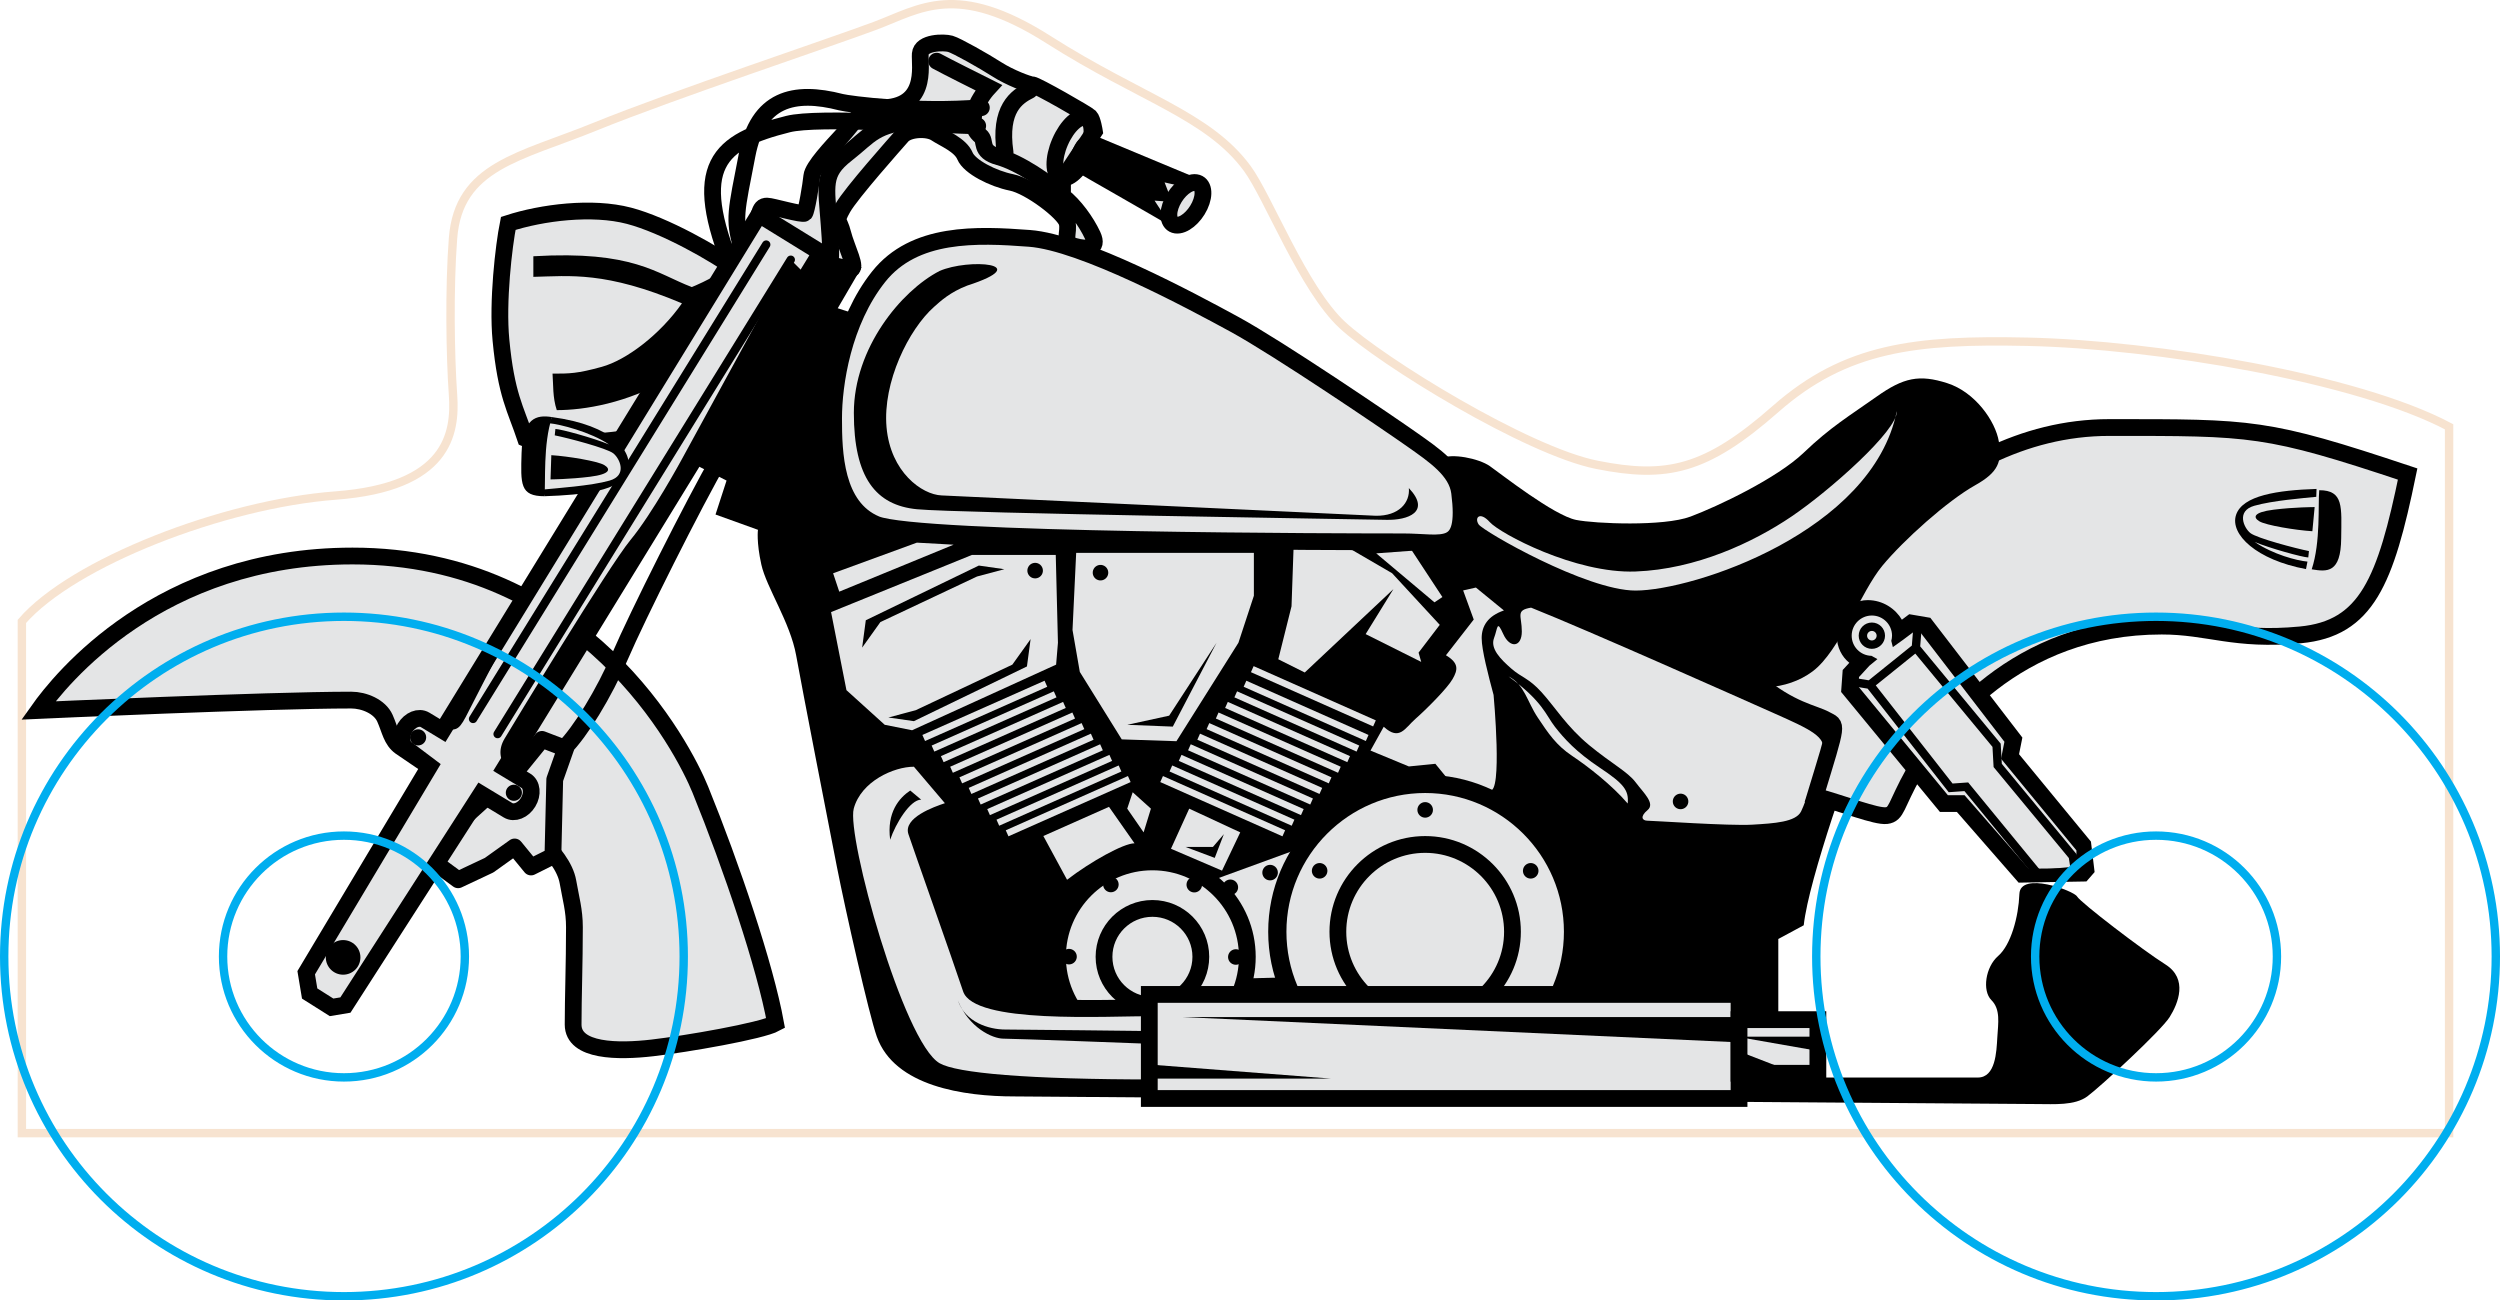 <?xml version="1.0" encoding="utf-8"?>
<!-- Generator: Adobe Illustrator 16.0.0, SVG Export Plug-In . SVG Version: 6.00 Build 0)  -->
<!DOCTYPE svg PUBLIC "-//W3C//DTD SVG 1.1//EN" "http://www.w3.org/Graphics/SVG/1.1/DTD/svg11.dtd">
<svg version="1.1" xmlns="http://www.w3.org/2000/svg" xmlns:xlink="http://www.w3.org/1999/xlink" x="0px" y="0px"
	 width="802.693px" height="417.549px" viewBox="0 0 802.693 417.549" enable-background="new 0 0 802.693 417.549"
	 xml:space="preserve">
<g id="Layer_4">
	<path fill-rule="evenodd" clip-rule="evenodd" fill="none" stroke="#F7E3D0" stroke-width="2.694" d="M786.348,137.034v226.79
		c-9.206,0-779.322,0-779.322,0c0-27.633,0-27.317,0-164.31c16.317-18.855,64.804-37.71,100.718-40.404
		c35.914-2.693,38.607-19.752,37.71-32.323c-0.897-12.571-1.218-34.417,0-50.28c1.794-23.344,21.549-26.039,45.791-35.916
		c24.243-9.876,75.421-26.936,89.786-32.323c14.365-5.387,26.039-14.366,55.668,4.489C366.33,31.613,387.879,37,400.448,54.06
		c6.738,9.144,17.96,38.607,30.528,50.28c12.568,11.672,59.259,40.405,81.705,44.894c22.445,4.489,35.017,1.794,57.462-17.958
		c22.449-19.752,44.902-22.33,80.809-21.549C692.256,110.625,756.902,121.4,786.348,137.034z"/>
</g>
<g id="Layer_5">
</g>
<g id="Layer_2">
</g>
<g id="Layer_1">
	<polygon fill="#E4E5E6" points="384.754,57.396 349.629,42.757 344.947,54.76 376.265,72.905 	"/>
	<path fill-rule="evenodd" clip-rule="evenodd" d="M599.531,230.367c-4.674,12.75-18.697,51.415-20.396,66.72l-8.162,4.4v13.626
		c0,4.361,0,16.417,0,21.325c0,4.9,4.361,9.535,4.361,9.535s53.967,0,59.69,0s5.995-8.238,6.269-12.873s1.089-8.991-1.907-11.992
		c-3.001-2.996-1.907-10.63,2.181-14.171c4.088-3.546,6.539-12.542,6.813-19.899c0.273-7.357,17.445-1.089,18.534,0.818
		c1.089,1.904,20.985,17.169,28.346,21.804c7.357,4.635,4.088,12.537,1.362,16.901c-2.725,4.361-22.349,22.477-26.438,25.473
		c-4.088,2.999-10.63,2.455-16.08,2.455s-328.43-2.449-328.43-2.449c-16.041,0-38.473-3.178-44.152-19.213
		c-2.523-7.124-10.085-40.609-12.813-54.506c-2.726-13.905-11.172-57.239-13.079-67.869c-1.907-10.63-9.541-21.804-11.177-29.162
		c-1.633-7.357-1.089-11.177-1.089-11.177l-13.628-4.906l3.543-10.903l-18.811-9.541l43.884-76.315l13.513,9.578l2.838,5.416
		l1.91,2.452l-7.634,13.081l195.696,63.505l101.937,41.704C566.611,204.184,604.206,217.62,599.531,230.367L599.531,230.367z"/>
	<path fill-rule="evenodd" clip-rule="evenodd" fill="#E4E5E6" d="M482.873,196.005l-8.994-7.357l-4.096,0.926l3.401,9.349
		l-8.925,11.469c4.251,2.554,3.824,4.68,2.125,7.652c-1.699,2.975-8.499,9.774-11.897,12.75c-3.401,2.972-5.101,7.226-10.201,2.549
		l-4.25,7.651l12.323,5.096l8.499-0.85l3.827,4.674c0,0,9.349,2.123,13.597,3.827c4.251,1.7,1.276-30.6,1.276-30.6
		c-1.699-6.371-3.825-14.449-3.825-18.271S477.69,197.763,482.873,196.005L482.873,196.005z"/>
	<polyline fill="#E4E5E6" stroke="#000000" stroke-width="5.387" stroke-miterlimit="2.613" points="436.066,262.698 
		380.563,282.953 379.174,317.365 444.671,315.7 436.066,262.698 	"/>
	<polygon fill-rule="evenodd" clip-rule="evenodd" fill="#E4E5E6" points="456.323,212.522 438.479,203.597 447.398,189.148 
		418.926,215.921 410.43,211.673 414.678,194.669 415.527,170.453 423.604,170.453 446.973,184.05 462.273,200.622 455.472,209.542 
		456.323,212.522 	"/>
	<polygon fill-rule="evenodd" clip-rule="evenodd" fill="#E4E5E6" points="453.349,176.824 441.877,177.674 460.571,193.396 
		463.123,191.697 453.349,176.824 	"/>
	<path fill-rule="evenodd" clip-rule="evenodd" fill="#E4E5E6" d="M491.596,195.101c19.123,7.647,66.717,28.896,78.19,33.993
		c11.475,5.099,16.996,7.647,15.296,12.324c-1.699,4.672-5.098,15.723-6.797,19.121c-1.702,3.398-8.499,3.822-15.725,4.248
		c-7.224,0.424-31.871-1.275-33.57-1.275s-2.549-1.273,0-3.399c2.552-2.122-1.275-5.521-3.824-8.925
		c-2.55-3.398-7.649-5.947-14.873-11.893c-7.224-5.952-11.051-12.326-15.299-17.003c-4.248-4.672-6.374-4.672-9.774-7.647
		c-3.396-2.972-6.798-6.376-5.521-9.774c1.275-3.398,0.85-5.947,2.972-1.273c2.126,4.671,5.95,4.246,5.95-0.85
		C488.62,197.649,486.495,195.95,491.596,195.101L491.596,195.101z"/>
	<path fill-rule="evenodd" clip-rule="evenodd" fill="#E4E5E6" d="M522.616,257.99c-5.1-5.953-12.749-11.9-17.848-15.299
		c-5.101-3.396-7.649-7.227-11.048-12.324c-3.401-5.095-4.251-10.624-9.352-13.173c11.051,8.078,11.9,12.323,14.873,16.148
		c2.976,3.821,6.803,8.075,14.449,13.173C521.341,251.613,523.04,253.741,522.616,257.99L522.616,257.99z"/>
	<g>
		<polygon fill-rule="evenodd" clip-rule="evenodd" fill="#E4E5E6" points="392.364,279.544 398.216,267.255 381.826,259.64 
			375.973,272.521 392.364,279.544 		"/>
		<polygon fill-rule="evenodd" clip-rule="evenodd" fill="#E4E5E6" points="363.681,254.373 361.924,259.64 367.192,267.255 
			369.531,259.64 363.681,254.373 		"/>
		<path fill-rule="evenodd" clip-rule="evenodd" fill="#E4E5E6" d="M356.071,259.058l-21.075,9.367l7.61,14.05
			c7.61-5.854,18.148-11.708,21.66-11.708L356.071,259.058L356.071,259.058z"/>
		<polygon fill-rule="evenodd" clip-rule="evenodd" fill="#E4E5E6" points="399.311,220.506 438.539,237.922 439.401,235.979 
			400.173,218.562 399.311,220.506 		"/>
		<polygon fill-rule="evenodd" clip-rule="evenodd" fill="#E4E5E6" points="401.652,215.823 440.88,233.237 441.743,231.293 
			402.512,213.877 401.652,215.823 		"/>
		<polygon fill-rule="evenodd" clip-rule="evenodd" fill="#E4E5E6" points="396.335,223.904 435.563,241.32 436.427,239.382 
			397.198,221.966 396.335,223.904 		"/>
		<polygon fill-rule="evenodd" clip-rule="evenodd" fill="#E4E5E6" points="393.36,227.308 432.592,244.719 433.451,242.78 
			394.221,225.364 393.36,227.308 		"/>
		<polygon fill-rule="evenodd" clip-rule="evenodd" fill="#E4E5E6" points="390.386,230.707 429.613,248.123 430.474,246.179 
			391.248,228.768 390.386,230.707 		"/>
		<polygon fill-rule="evenodd" clip-rule="evenodd" fill="#E4E5E6" points="387.411,234.105 426.639,251.519 427.501,249.58 
			388.271,232.167 387.411,234.105 		"/>
		<polygon fill-rule="evenodd" clip-rule="evenodd" fill="#E4E5E6" points="384.436,237.509 423.663,254.923 424.529,252.979 
			385.298,235.562 384.436,237.509 		"/>
		<polygon fill-rule="evenodd" clip-rule="evenodd" fill="#E4E5E6" points="381.463,240.905 420.688,258.321 421.552,256.383 
			382.323,238.967 381.463,240.905 		"/>
		<polygon fill-rule="evenodd" clip-rule="evenodd" fill="#E4E5E6" points="378.485,244.309 417.716,261.72 418.579,259.781 
			379.348,242.365 378.485,244.309 		"/>
		<polygon fill-rule="evenodd" clip-rule="evenodd" fill="#E4E5E6" points="375.513,247.707 414.738,265.124 415.602,263.18 
			376.373,245.769 375.513,247.707 		"/>
		<polygon fill-rule="evenodd" clip-rule="evenodd" fill="#E4E5E6" points="372.535,251.106 411.766,268.522 412.626,266.584 
			373.398,249.167 372.535,251.106 		"/>
		<polygon fill-rule="evenodd" clip-rule="evenodd" fill="#E4E5E6" points="336.245,220.506 297.017,237.922 296.154,235.979 
			335.38,218.562 336.245,220.506 		"/>
		<polygon fill-rule="evenodd" clip-rule="evenodd" fill="#E4E5E6" points="339.22,223.904 299.989,241.32 299.126,239.382 
			338.357,221.966 339.22,223.904 		"/>
		<polygon fill-rule="evenodd" clip-rule="evenodd" fill="#E4E5E6" points="342.192,227.308 302.967,244.719 302.104,242.78 
			341.333,225.364 342.192,227.308 		"/>
		<polygon fill-rule="evenodd" clip-rule="evenodd" fill="#E4E5E6" points="345.17,230.707 305.939,248.123 305.079,246.179 
			344.308,228.768 345.17,230.707 		"/>
		<polygon fill-rule="evenodd" clip-rule="evenodd" fill="#E4E5E6" points="348.143,234.105 308.917,251.519 308.054,249.58 
			347.283,232.167 348.143,234.105 		"/>
		<polygon fill-rule="evenodd" clip-rule="evenodd" fill="#E4E5E6" points="351.121,237.509 311.89,254.923 311.029,252.979 
			350.258,235.562 351.121,237.509 		"/>
		<polygon fill-rule="evenodd" clip-rule="evenodd" fill="#E4E5E6" points="354.093,240.905 314.867,258.321 314.002,256.383 
			353.233,238.967 354.093,240.905 		"/>
		<polygon fill-rule="evenodd" clip-rule="evenodd" fill="#E4E5E6" points="357.07,244.309 317.84,261.72 316.979,259.781 
			356.205,242.365 357.07,244.309 		"/>
		<polygon fill-rule="evenodd" clip-rule="evenodd" fill="#E4E5E6" points="360.043,247.707 320.815,265.124 319.952,263.18 
			359.183,245.769 360.043,247.707 		"/>
		<polygon fill-rule="evenodd" clip-rule="evenodd" fill="#E4E5E6" points="363.018,251.106 323.79,268.522 322.93,266.584 
			362.158,249.167 363.018,251.106 		"/>
		<polygon fill-rule="evenodd" clip-rule="evenodd" fill="#E4E5E6" points="271.775,221.595 284.067,232.717 292.848,234.468 
			339.094,213.398 339.681,206.372 339.681,206.372 338.978,178.167 312.089,178.167 266.837,196.529 		"/>
	</g>
	<path fill="#E4E5E6" stroke="#000000" stroke-width="5.387" stroke-miterlimit="2.613" d="M184.436,297.707
		c0,11.677-0.418,22.504-0.418,31.256c0,8.751,14.583,8.751,25.418,7.497c10.837-1.247,35.006-5.414,39.588-7.913
		c-3.333-18.337-14.17-50.423-24.166-75.011c-5.472-13.457-37.092-75.013-111.685-75.013c-62.092,0-93.763,39.591-100.844,49.59
		c0,0,73.337-3.333,100.429-3.333c4.164,0,9.167,2.081,10.837,5.834c1.665,3.751,2.081,7.084,4.998,9.17
		c4.122,2.946,28.643,19.224,32.504,20.836c5,2.081,19.586,12.919,21.252,22.504C183.278,288.461,184.436,292.289,184.436,297.707"
		/>
	<path fill="#E4E5E6" stroke="#000000" stroke-width="5.387" stroke-miterlimit="2.613" d="M694.089,201.024
		c-47.148,0-71.641,32.889-79.598,47.094c-5.834,10.416-5.414,13.336-8.749,13.749c-3.333,0.421-13.752-3.746-22.919-6.253
		c7.499-24.581,7.084-22.501,3.332-24.581c-3.751-2.086-11.25-2.92-22.085-12.085c19.587-25.836,56.924-81.679,113.179-81.679
		c46.052,0,50.229-0.256,95.794,14.933c-7.087,34.431-13.163,49.619-34.428,51.644S709.31,201.024,694.089,201.024z"/>
	<path fill="#E4E5E6" stroke="#000000" stroke-width="5.387" stroke-miterlimit="2.613" d="M237.095,86.988
		c-7.352-5.469-23.774-14.739-35.159-17.716c-11.821-3.099-27.92-1.052-38.75,2.462c-1.463,7.318-3.515,25.171-2.341,37.469
		c1.681,17.661,4.682,21.946,7.902,31.608c4.391,2.046,45.455,3.414,56.355-10.217C236.003,116.968,247.727,94.89,237.095,86.988"/>
	<path fill="#E4E5E6" stroke="#000000" stroke-width="5.387" stroke-miterlimit="2.613" d="M376.347,64.824
		c-1.773,3.767-1.229,7.1,1.215,7.45c2.446,0.342,5.866-2.431,7.642-6.197c1.773-3.765,1.231-7.103-1.215-7.444
		C381.544,58.282,378.122,61.054,376.347,64.824"/>
	<path fill="#E4E5E6" stroke="#000000" stroke-width="5.387" stroke-miterlimit="2.613" d="M341.143,62.954
		c3.804,2.925,7.61,8.197,9.659,12.587c2.046,4.39-1.757,4.682-5.855,3.512c-4.098-1.171-1.462-4.388-2.341-7.613
		c-0.878-3.22-12-11.703-17.853-12.874c-5.853-1.17-13.465-4.979-14.928-8.491s-6.734-5.561-9.367-7.318
		c-2.633-1.754-8.78-1.46-10.827,0.881c-2.052,2.341-16.393,18.439-19.026,23.125c-2.633,4.677-1.171,3.512,0,8.188
		c1.17,4.685,4.974,11.711,2.341,11.421c-2.636-0.294-12-2.636-16.098-6.15c-4.099-3.512-13.755-9.367-13.131-11.353
		c0.623-1.983,1.131-2.696,2.593-2.696c1.465,0,11.417,2.925,12.042,2.275c0.624-0.652,2.01-9.007,2.299-11.937
		c0.295-2.925,6.442-9.362,9.659-12.874c3.223-3.512,6.8-9.323,10.538-9.073c17.561,1.166,14.341-13.468,14.633-17.269
		c0.295-3.806,7.61-3.806,9.659-3.22c2.049,0.584,10.833,5.561,14.931,8.191c4.098,2.636,10.243,4.977,11.414,4.977
		s17.561,9.367,18.437,10.246c0.881,0.876,1.465,4.682,1.465,4.682l-10.243,15.509V62.954"/>
	<path fill="none" stroke="#000000" stroke-width="5.388" stroke-miterlimit="2.613" d="M340.356,45.587
		c-2.278,5.266-2.196,10.369,0.179,11.393c2.375,1.026,6.145-2.412,8.42-7.684c2.273-5.267,2.194-10.37-0.182-11.393
		C346.399,36.875,342.629,40.316,340.356,45.587"/>
	<path fill-rule="evenodd" clip-rule="evenodd" d="M376.265,72.905c-2.049-1.465-28.977-16.68-31.318-18.145
		c-2.341-1.465-2.341-2.925-0.292-7.321c1.341-2.864,2.341-3.217,4.974-4.682l35.125,14.639c-1.465,0.581-4.391,2.63-4.391,2.63
		l-6.439-1.46l2.423,6.258l-5.643-0.405L376.265,72.905L376.265,72.905z"/>
	<path fill="none" stroke="#000000" stroke-width="5.387" stroke-linecap="round" stroke-miterlimit="2.613" d="M235.479,87.249
		c-14.16-34.259-4.714-41.816,17.564-47.417c9.701-2.438,47.706,0.295,60.877,0.587 M238.115,79.347
		c-2.636-9.072-1.754-11.414,1.755-29.566c3.512-18.145,14.988-20.882,30.147-16.975c2.612,0.673,24.587,3.512,45.073,1.76"/>
	<path fill="none" stroke="#000000" stroke-width="5.388" stroke-linecap="round" stroke-miterlimit="2.613" d="M322.704,48.904
		c-2.049-14.049,3.804-17.853,7.902-19.905 M341.143,62.954c-4.39-4.388-14.052-10.83-20.489-12.584
		c-6.439-1.76-3.819-5.059-5.853-6.731c-4.977-4.101-0.881-11.708,2.633-15.515c-4.098-2.049-13.463-6.731-16.685-8.486"/>
	<path fill="none" stroke="#000000" stroke-width="5.387" stroke-miterlimit="2.613" d="M262.408,89.879
		c4.974-3.217,4.685-5.561,3.804-17.85c-0.876-12.292-2.341-16.393,5.563-22.535c7.902-6.15,8.778-9.662,23.122-10.833"/>
	<path fill-rule="evenodd" clip-rule="evenodd" d="M462.881,147.145c3.134-1.663,11.88,0,15.48,2.52
		c3.599,2.517,20.518,15.838,27.715,17.274c6.042,1.21,28.075,2.162,36.716-1.079c8.639-3.241,27.715-12.237,36.354-20.521
		c8.639-8.278,14.76-11.876,23.398-17.992c8.638-6.121,13.678-7.2,22.674-4.319c8.999,2.875,15.48,12.237,16.56,18.713
		c1.081,6.481-0.147,9.89-7.561,14.039c-8.999,5.042-23.035,17.64-29.874,25.918c-6.839,8.278-13.679,27.354-22.317,33.836
		c-8.638,6.479-20.157,6.116-28.074,3.24c-14.573-5.306-57.234-21.241-66.23-26.636c-9.001-5.403-18.719-14.399-21.238-17.28
		C463.962,171.976,451.365,153.26,462.881,147.145L462.881,147.145z"/>
	<path fill-rule="evenodd" clip-rule="evenodd" fill="#E4E5E6" d="M609.022,132.024c0.36,6.116-21.597,25.558-33.836,33.836
		c-12.237,8.278-30.592,16.917-50.031,17.635c-19.439,0.723-43.556-12.237-46.794-15.835c-3.24-3.601-5.04-1.439-3.601,0.718
		c1.438,2.163,34.557,21.239,50.395,21.239C543.511,189.616,601.102,170.897,609.022,132.024L609.022,132.024z"/>
	<path fill="#E4E5E6" stroke="#000000" stroke-width="5.387" stroke-miterlimit="2.613" d="M468.647,158.126
		c-0.902-7.068-8.073-11.897-15.299-16.995c-7.224-5.103-42.919-29.327-56.945-36.971c-14.02-7.647-48.869-26.35-65.864-27.623
		c-16.998-1.276-36.969-2.125-48.445,12.324c-11.472,14.449-14.447,34.417-14.447,45.467c0,11.051,0.424,28.473,13.597,33.999
		c13.173,5.524,153.096,5.645,169.287,5.645C463.315,173.973,471.196,178.097,468.647,158.126"/>
	<path fill-rule="evenodd" clip-rule="evenodd" d="M452.349,156.709c0.427,4.671-3.195,8.991-10.604,8.89
		c0,0-134.79-6.32-139.475-6.533c-6.25-0.284-16.349-7.46-17.624-21.901c-1.273-14.449,7.107-31.424,15.299-38.673
		c2.083-1.847,5.1-4.672,10.625-6.802c22.156-7.16,0.342-8.778-8.925-4.672c-12.324,6.371-27.491,24.763-27.491,45.583
		c0,20.826,7.092,29.63,20.265,30.905c13.176,1.278,143.066,3.228,150.708,3.404C452.038,167.069,459.572,164.355,452.349,156.709
		L452.349,156.709z"/>
	<path fill-rule="evenodd" clip-rule="evenodd" d="M744.649,157.394c-0.421,4.58,0.5,16.648-2.415,25.4
		c4.998,0.834,9.37,1.247,9.47-9.982C751.799,162.813,752.567,157.394,744.649,157.394L744.649,157.394z"/>
	<path fill-rule="evenodd" clip-rule="evenodd" d="M742.45,170.567c-5.487-0.342-14.914-1.923-16.998-3.175
		c-2.083-1.247-2.083-2.915,4.582-3.746c6.671-0.834,13.147-0.834,13.147-0.834L742.45,170.567L742.45,170.567z"/>
	<path fill-rule="evenodd" clip-rule="evenodd" d="M741.351,176.938c-4.166-0.831-16.729-4.127-18.818-5.792
		c-2.083-1.667-4.582-7.081,1.252-8.751c5.835-1.667,15.746-2.462,19.913-2.877l0.09-2.536c-12.5,0.413-23.754,2.078-25.837,8.331
		c-2.083,6.252,6.618,14.491,22.454,17.411l0.468-2.407c-3.398-0.305-11.011-2.283-16.94-6.305
		c4.903,2.046,15.299,4.906,17.203,4.977L741.351,176.938L741.351,176.938z"/>
	<path fill-rule="evenodd" clip-rule="evenodd" d="M222.104,92.163c-11.445-4.359-18.734-11.774-50.857-9.884v6.613
		c11.724-0.271,23.18-1.854,47.711,8.503c-7.089,10.088-17.84,18.206-25.744,20.389c-7.902,2.181-10.356,2.181-15.809,2.181
		c0.273,3.543,0,7.634,1.362,11.719c8.726,0,22.622-2.178,36.524-10.359c13.899-8.173,16.354-24.529,17.716-28.885
		c1.363-4.361,0.818-6.544-2.181-4.635C227.83,89.711,222.919,91.889,222.104,92.163L222.104,92.163z"/>
	<polygon fill-rule="evenodd" clip-rule="evenodd" fill="#E4E5E6" points="181.626,240.323 174.016,237.398 166.403,246.766 
		135.964,274.277 147.088,282.475 157.039,277.792 165.233,271.937 170.502,278.373 177.528,274.861 178.114,250.277 
		181.626,240.323 	"/>
	
		<polyline fill="none" stroke="#000000" stroke-width="5.387" stroke-linecap="round" stroke-linejoin="round" stroke-miterlimit="2.613" points="
		181.626,240.323 174.016,237.398 166.403,246.766 135.964,274.277 147.088,282.475 157.039,277.792 165.233,271.937 
		170.502,278.373 177.528,274.861 178.114,250.277 181.626,240.323 	"/>
	<path fill="#E4E5E6" stroke="#000000" stroke-width="5.387" stroke-miterlimit="2.613" d="M137.947,246.019l-7.194-5.419
		c-1.976-1.191-2.297-4.279-0.713-6.895c1.578-2.611,4.461-3.767,6.437-2.575l5.653,3.415L243.716,68.87l5.979,3.685l13.865,8.546
		l-5.685,9.275l-95.794,156.226l6.766,4.085c1.976,1.197,2.296,4.285,0.715,6.9c-1.578,2.619-4.461,3.767-6.439,2.575l-8.672-5.24
		l-43.545,67.776l-4.445,0.739l-7.04-4.442l-1.11-6.671L137.947,246.019z"/>
	<path fill="none" stroke="#000000" stroke-width="2.694" stroke-linecap="round" stroke-miterlimit="2.613" d="M151.889,230.83
		l94.121-152.293 M253.893,83.397l-94.118,152.291"/>
	<path fill-rule="evenodd" clip-rule="evenodd" d="M253.893,83.397l-35.19,64.455c0,0-9.262,17.04-16.301,25.563
		c-7.037,8.518-38.152,60.009-40.375,63.713c-2.223,3.701-1.481,7.033,0.739,9.633L259.08,88.583L253.893,83.397L253.893,83.397z"/>
	<path fill-rule="evenodd" clip-rule="evenodd" d="M172.027,186.746c0,0-18.521,35.562-21.486,41.493
		c-2.964,5.924-3.704,6.666-7.778,5.556L172.027,186.746L172.027,186.746z"/>
	<path d="M104.608,307.391c0-3.067,2.486-5.556,5.556-5.556s5.558,2.488,5.558,5.556c0,3.072-2.488,5.561-5.558,5.561
		S104.608,310.463,104.608,307.391 M162.397,254.536c0-1.431,1.16-2.591,2.591-2.591c1.434,0,2.594,1.16,2.594,2.591
		c0,1.434-1.16,2.594-2.594,2.594C163.557,257.13,162.397,255.97,162.397,254.536 M131.65,236.757c0-1.434,1.163-2.594,2.593-2.594
		c1.434,0,2.594,1.16,2.594,2.594c0,1.431-1.16,2.591-2.594,2.591C132.812,239.348,131.65,238.188,131.65,236.757"/>
	<path fill="none" stroke="#000000" stroke-width="5.387" stroke-linecap="round" stroke-miterlimit="2.613" d="M231.381,146.663
		c-8.78,15.223-26.925,51.515-32.194,63.805c-5.269,12.298-12.879,24.59-18.147,29.855"/>
	<path fill-rule="evenodd" clip-rule="evenodd" fill="#E4E5E6" d="M173.256,133.942c2.362-0.082,5.871,0.163,9.622,1.226
		c3.751,1.058,18.269,8.725,17.94,13.941c-0.326,5.222-5.219,7.26-9.625,7.994c-4.4,0.731-18.426,2.609-19.649,1.465
		c-1.226-1.139-2.775-7.744-2.449-12.64C169.42,141.039,173.256,133.942,173.256,133.942L173.256,133.942z"/>
	<path fill-rule="evenodd" clip-rule="evenodd" d="M174.821,159.326c0.416-4.585-0.502-16.653,2.415-25.405
		c-5-0.833-9.446,0.266-9.772,11.519C167.174,155.438,166.903,159.326,174.821,159.326L174.821,159.326z"/>
	<path fill-rule="evenodd" clip-rule="evenodd" d="M177.015,146.147c5.49,0.342,14.917,1.928,17.001,3.175
		c2.083,1.252,2.083,2.917-4.585,3.751c-6.666,0.829-12.671,0.85-12.671,0.85L177.015,146.147L177.015,146.147z"/>
	<path fill-rule="evenodd" clip-rule="evenodd" d="M178.114,139.782c4.167,0.831,16.735,4.122,18.818,5.787
		c2.081,1.667,4.583,7.086-1.252,8.751c-5.832,1.668-17.201,2.446-21.365,2.865l0.505,2.141c12.5-0.418,24.613-1.673,26.697-7.923
		c2.083-6.248-4.614-14.852-24.282-17.482l-0.884,1.976c3.398,0.305,13.255,2.783,19.184,6.808
		c-4.903-2.046-15.299-4.9-17.206-4.977L178.114,139.782L178.114,139.782z"/>
	<polygon fill-rule="evenodd" clip-rule="evenodd" fill="#E4E5E6" points="345.536,177.511 402.591,177.511 402.591,191.282 
		397.632,206.372 397.632,206.372 377.728,237.982 360.169,237.398 346.704,215.739 344.36,202.274 	"/>
	<polygon fill-rule="evenodd" clip-rule="evenodd" fill="#E4E5E6" points="269.463,189.971 267.495,184.068 294.384,174.232 
		306.187,174.887 	"/>
</g>
<g id="engine">
	<circle fill="#E4E5E6" cx="457.588" cy="299.167" r="46.467"/>
	<path d="M507.986,299.167c0,27.789-22.606,50.395-50.395,50.395c-27.789,0-50.4-22.605-50.4-50.395h5.851
		c0,24.563,19.986,44.55,44.55,44.55c24.562,0,44.549-19.986,44.549-44.55s-19.986-44.55-44.549-44.55
		c-24.563,0-44.55,19.986-44.55,44.55h-5.851c0-27.788,22.611-50.399,50.4-50.399C485.38,248.768,507.986,271.379,507.986,299.167z"
		/>
	<path d="M488.312,299.167c0,16.938-13.781,30.719-30.721,30.719c-16.94,0-30.725-13.781-30.725-30.719h5.388
		c0,13.968,11.366,25.332,25.337,25.332c13.968,0,25.334-11.364,25.334-25.332c0-13.97-11.366-25.336-25.334-25.336
		c-13.971,0-25.337,11.366-25.337,25.336h-5.388c0-16.939,13.784-30.724,30.725-30.724
		C474.531,268.443,488.312,282.228,488.312,299.167z"/>
	<path d="M422.453,281.767c1.194,0.687,2.723,0.279,3.415-0.915c0.688-1.197,0.278-2.723-0.916-3.415
		c-1.194-0.691-2.723-0.281-3.411,0.916C420.849,279.549,421.26,281.075,422.453,281.767"/>
	<path d="M406.547,282.343c1.2,0.684,2.726,0.273,3.415-0.915c0.688-1.194,0.278-2.726-0.913-3.415
		c-1.197-0.688-2.726-0.278-3.412,0.916C404.948,280.123,405.355,281.648,406.547,282.343"/>
	<path d="M331.108,185.38c1.199,0.687,2.725,0.276,3.414-0.916c0.689-1.192,0.279-2.723-0.913-3.415
		c-1.197-0.687-2.725-0.279-3.412,0.916C329.508,183.162,329.916,184.688,331.108,185.38"/>
	<path d="M352.094,186.036c1.199,0.687,2.725,0.276,3.414-0.916c0.689-1.191,0.279-2.723-0.913-3.415
		c-1.197-0.687-2.725-0.279-3.412,0.916C350.494,183.818,350.902,185.344,352.094,186.036"/>
	<path d="M538.342,259.486c1.199,0.687,2.725,0.276,3.414-0.915s0.279-2.723-0.91-3.414c-1.199-0.687-2.725-0.279-3.414,0.915
		C536.742,257.27,537.152,258.795,538.342,259.486"/>
	<path d="M393.784,287.057c1.194,0.694,2.723,0.278,3.414-0.915c0.689-1.189,0.276-2.721-0.915-3.415
		c-1.197-0.684-2.723-0.278-3.412,0.916C392.182,284.842,392.59,286.367,393.784,287.057"/>
	<path d="M455.09,260.036c0,1.379,1.12,2.502,2.502,2.502c1.378,0,2.496-1.123,2.496-2.502c0-1.381-1.118-2.499-2.496-2.499
		C456.21,257.537,455.09,258.655,455.09,260.036"/>
	<path d="M490.228,277.437c-1.194,0.692-1.604,2.218-0.915,3.415c0.691,1.194,2.217,1.602,3.411,0.91
		c1.197-0.687,1.607-2.218,0.916-3.409C492.95,277.155,491.422,276.745,490.228,277.437"/>
	<path fill="#E4E5E6" stroke="#000000" stroke-width="5.387" stroke-miterlimit="2.613" d="M339.546,307.211
		c0,16.827,13.642,30.469,30.471,30.469c16.827,0,30.469-13.642,30.469-30.469c0-16.829-13.642-30.471-30.469-30.471
		C353.188,276.74,339.546,290.382,339.546,307.211"/>
	<path fill="#E4E5E6" stroke="#000000" stroke-width="5.387" stroke-miterlimit="2.613" d="M354.474,307.211
		c0,8.581,6.96,15.541,15.543,15.541c8.583,0,15.541-6.96,15.541-15.541c0-8.583-6.958-15.538-15.541-15.538
		C361.435,291.673,354.474,298.628,354.474,307.211"/>
	<path d="M395.546,309.432c1.2,0.691,2.728,0.278,3.415-0.913c0.689-1.194,0.281-2.725-0.913-3.417
		c-1.197-0.684-2.722-0.276-3.409,0.915C393.947,307.217,394.355,308.739,395.546,309.432"/>
	<path d="M384.706,286.21c1.197-0.689,1.605-2.215,0.916-3.415c-0.692-1.191-2.217-1.599-3.414-0.912
		c-1.194,0.688-1.605,2.22-0.913,3.414C381.984,286.494,383.512,286.901,384.706,286.21"/>
	<path d="M359.175,283.989c0-1.378-1.118-2.493-2.501-2.493c-1.375,0-2.494,1.115-2.496,2.493c0.002,1.384,1.121,2.499,2.496,2.499
		C358.057,286.488,359.175,285.373,359.175,283.989"/>
	<path d="M344.486,304.994c-1.194-0.692-2.723-0.284-3.414,0.915c-0.687,1.191-0.282,2.718,0.915,3.409s2.723,0.284,3.412-0.915
		C346.091,307.211,345.681,305.681,344.486,304.994"/>
	<polygon fill-rule="evenodd" clip-rule="evenodd" points="390.609,206.372 376.557,233.298 361.924,232.717 375.387,229.786 
		390.609,206.372 	"/>
	<polygon fill-rule="evenodd" clip-rule="evenodd" points="330.9,205.202 329.727,213.982 293.434,231.546 285.238,230.373 
		294.018,228.031 325.044,213.398 330.9,205.202 	"/>
	<polygon fill-rule="evenodd" clip-rule="evenodd" points="276.815,207.932 277.988,199.151 314.281,181.588 322.477,182.761 
		313.697,185.102 282.67,199.735 276.815,207.932 	"/>
	<polygon fill-rule="evenodd" clip-rule="evenodd" points="392.95,267.836 389.436,271.937 380.655,271.937 390.022,275.451 
		392.95,267.836 	"/>
</g>
<g id="shock">
	<g>
		<path d="M628.314,260.699h-5.445l-31.729-38.528l0.505-7.047l2.125-2.32c-2.383-1.894-4.001-5.024-4.001-8.428
			c0-4.855,3.07-11.692,9.894-11.692c4.94,0,8.954,2.833,10.99,6.293l2.359-1.771l6.773,1.156l29.551,38.458l-1.068,5.342
			l23.086,28.06l1.176,9.78l-2.628,3.015l-21.771,0.381L628.314,260.699z"/>
	</g>
	<path fill="#E4E5E6" d="M594.534,204.1c0-3.562,2.898-6.471,6.481-6.471c3.577,0,6.476,2.909,6.476,6.471
		c0,0.581-0.1,1.131-0.242,1.665l0.5,2.01l3.252-2.323l3.391-2.543l2.406,0.411l26.778,34.843l-1.089,5.45l24.205,29.425v5.727
		l-15.324,0.15l-20.603-23.601h-5.355l-28.74-34.904l0.216-3.027l3.324-3.628l2.589-2.128l-1.91-1.058
		C597.364,210.499,594.534,207.647,594.534,204.1z"/>
	<path fill="none" stroke="#000000" stroke-width="2.694" stroke-miterlimit="2.613" d="M594.076,218.833l6.308,1.021l14.76-11.88
		l0.519-6.428 M600.384,219.854l25.916,33.115l5.039-0.358l23.038,28.072l11.877-1.078l-0.719-4.683l-24.118-29.153l-0.358-6.479
		l-25.915-31.316 M598.132,204.102c0-1.583,1.289-2.875,2.881-2.875s2.878,1.292,2.878,2.875c0,1.597-1.286,2.88-2.878,2.88
		S598.132,205.699,598.132,204.102"/>
</g>
<g id="exhaust">
	<path fill-rule="evenodd" clip-rule="evenodd" d="M295.925,240.792l16.73,19.684l-7.565,2.522
		c-5.355,1.784-7.347,3.238-8.036,3.894c1.184,3.401,5.963,17.113,5.963,17.113l11.327,32.6c2.312,3.409,18.529,4.922,48.143,4.372
		l14.602-0.194l-0.216,5.461l-0.21,8.075c-0.168,3.746-0.3,6.702,0.187,11.764l0.565,5.899h-5.929
		c-62.205,0-69.949-4.469-72.496-5.937c-15.144-8.738-32.771-77.696-30.08-87.792c3.18-11.913,16.514-17.461,24.524-17.461H295.925z
		"/>
	<path fill-rule="evenodd" clip-rule="evenodd" fill="#E4E5E6" d="M293.434,246.179c-6.439,0-16.974,4.683-19.318,13.461
		c-2.341,8.785,15.896,75.005,27.567,81.739c5.416,3.125,27.58,5.216,69.802,5.216c-0.818-8.541,0-11.566,0-20.352
		c-16.977,0-58.744,2.604-62.252-7.934c-3.514-10.538-15.799-45.202-17.556-50.474c-1.757-5.267,8.196-8.778,11.708-9.948
		L293.434,246.179L293.434,246.179z"/>
	<path fill-rule="evenodd" clip-rule="evenodd" d="M367.472,331.025c0,0-39.441-0.469-44.71-0.469
		c-5.269,0-12.879-2.341-15.22-9.367c3.512,8.783,11.122,12.298,14.636,12.298c3.509,0,46.465,1.633,46.465,1.633L367.472,331.025
		L367.472,331.025z"/>
	<path fill-rule="evenodd" clip-rule="evenodd" d="M292.253,253.82c-3.514,2.344-7.612,7.021-6.439,15.807
		c1.755-5.274,6.439-12.881,9.951-12.881L292.253,253.82L292.253,253.82z"/>
	
		<rect x="369.013" y="319.288" fill="#E4E5E6" stroke="#000000" stroke-width="5.387" stroke-miterlimit="2.613" width="189.353" height="33.415"/>
	
		<rect x="558.365" y="327.387" fill="#E4E5E6" stroke="#000000" stroke-width="5.387" stroke-miterlimit="2.613" width="25.315" height="17.217"/>
	<polygon fill-rule="evenodd" clip-rule="evenodd" points="583.165,332.848 557.575,332.848 583.165,337.338 	"/>
	<polygon fill-rule="evenodd" clip-rule="evenodd" points="369.471,346.315 427.383,346.315 369.471,341.825 	"/>
	<polygon fill-rule="evenodd" clip-rule="evenodd" points="556.229,326.563 379.798,326.563 557.575,334.645 	"/>
	<polygon fill-rule="evenodd" clip-rule="evenodd" points="558.923,337.788 572.838,343.175 559.369,344.521 	"/>
</g>
<g id="wheels">
	<circle fill="none" stroke="#00AEEF" stroke-width="2.694" cx="110.438" cy="307.111" r="38.815"/>
	<circle fill="none" stroke="#00AEEF" stroke-width="2.694" cx="110.438" cy="307.111" r="109.091"/>
	<circle fill="none" stroke="#00AEEF" stroke-width="2.694" cx="692.256" cy="307.111" r="38.815"/>
	<circle fill="none" stroke="#00AEEF" stroke-width="2.694" cx="692.256" cy="307.111" r="109.091"/>
</g>
</svg>
